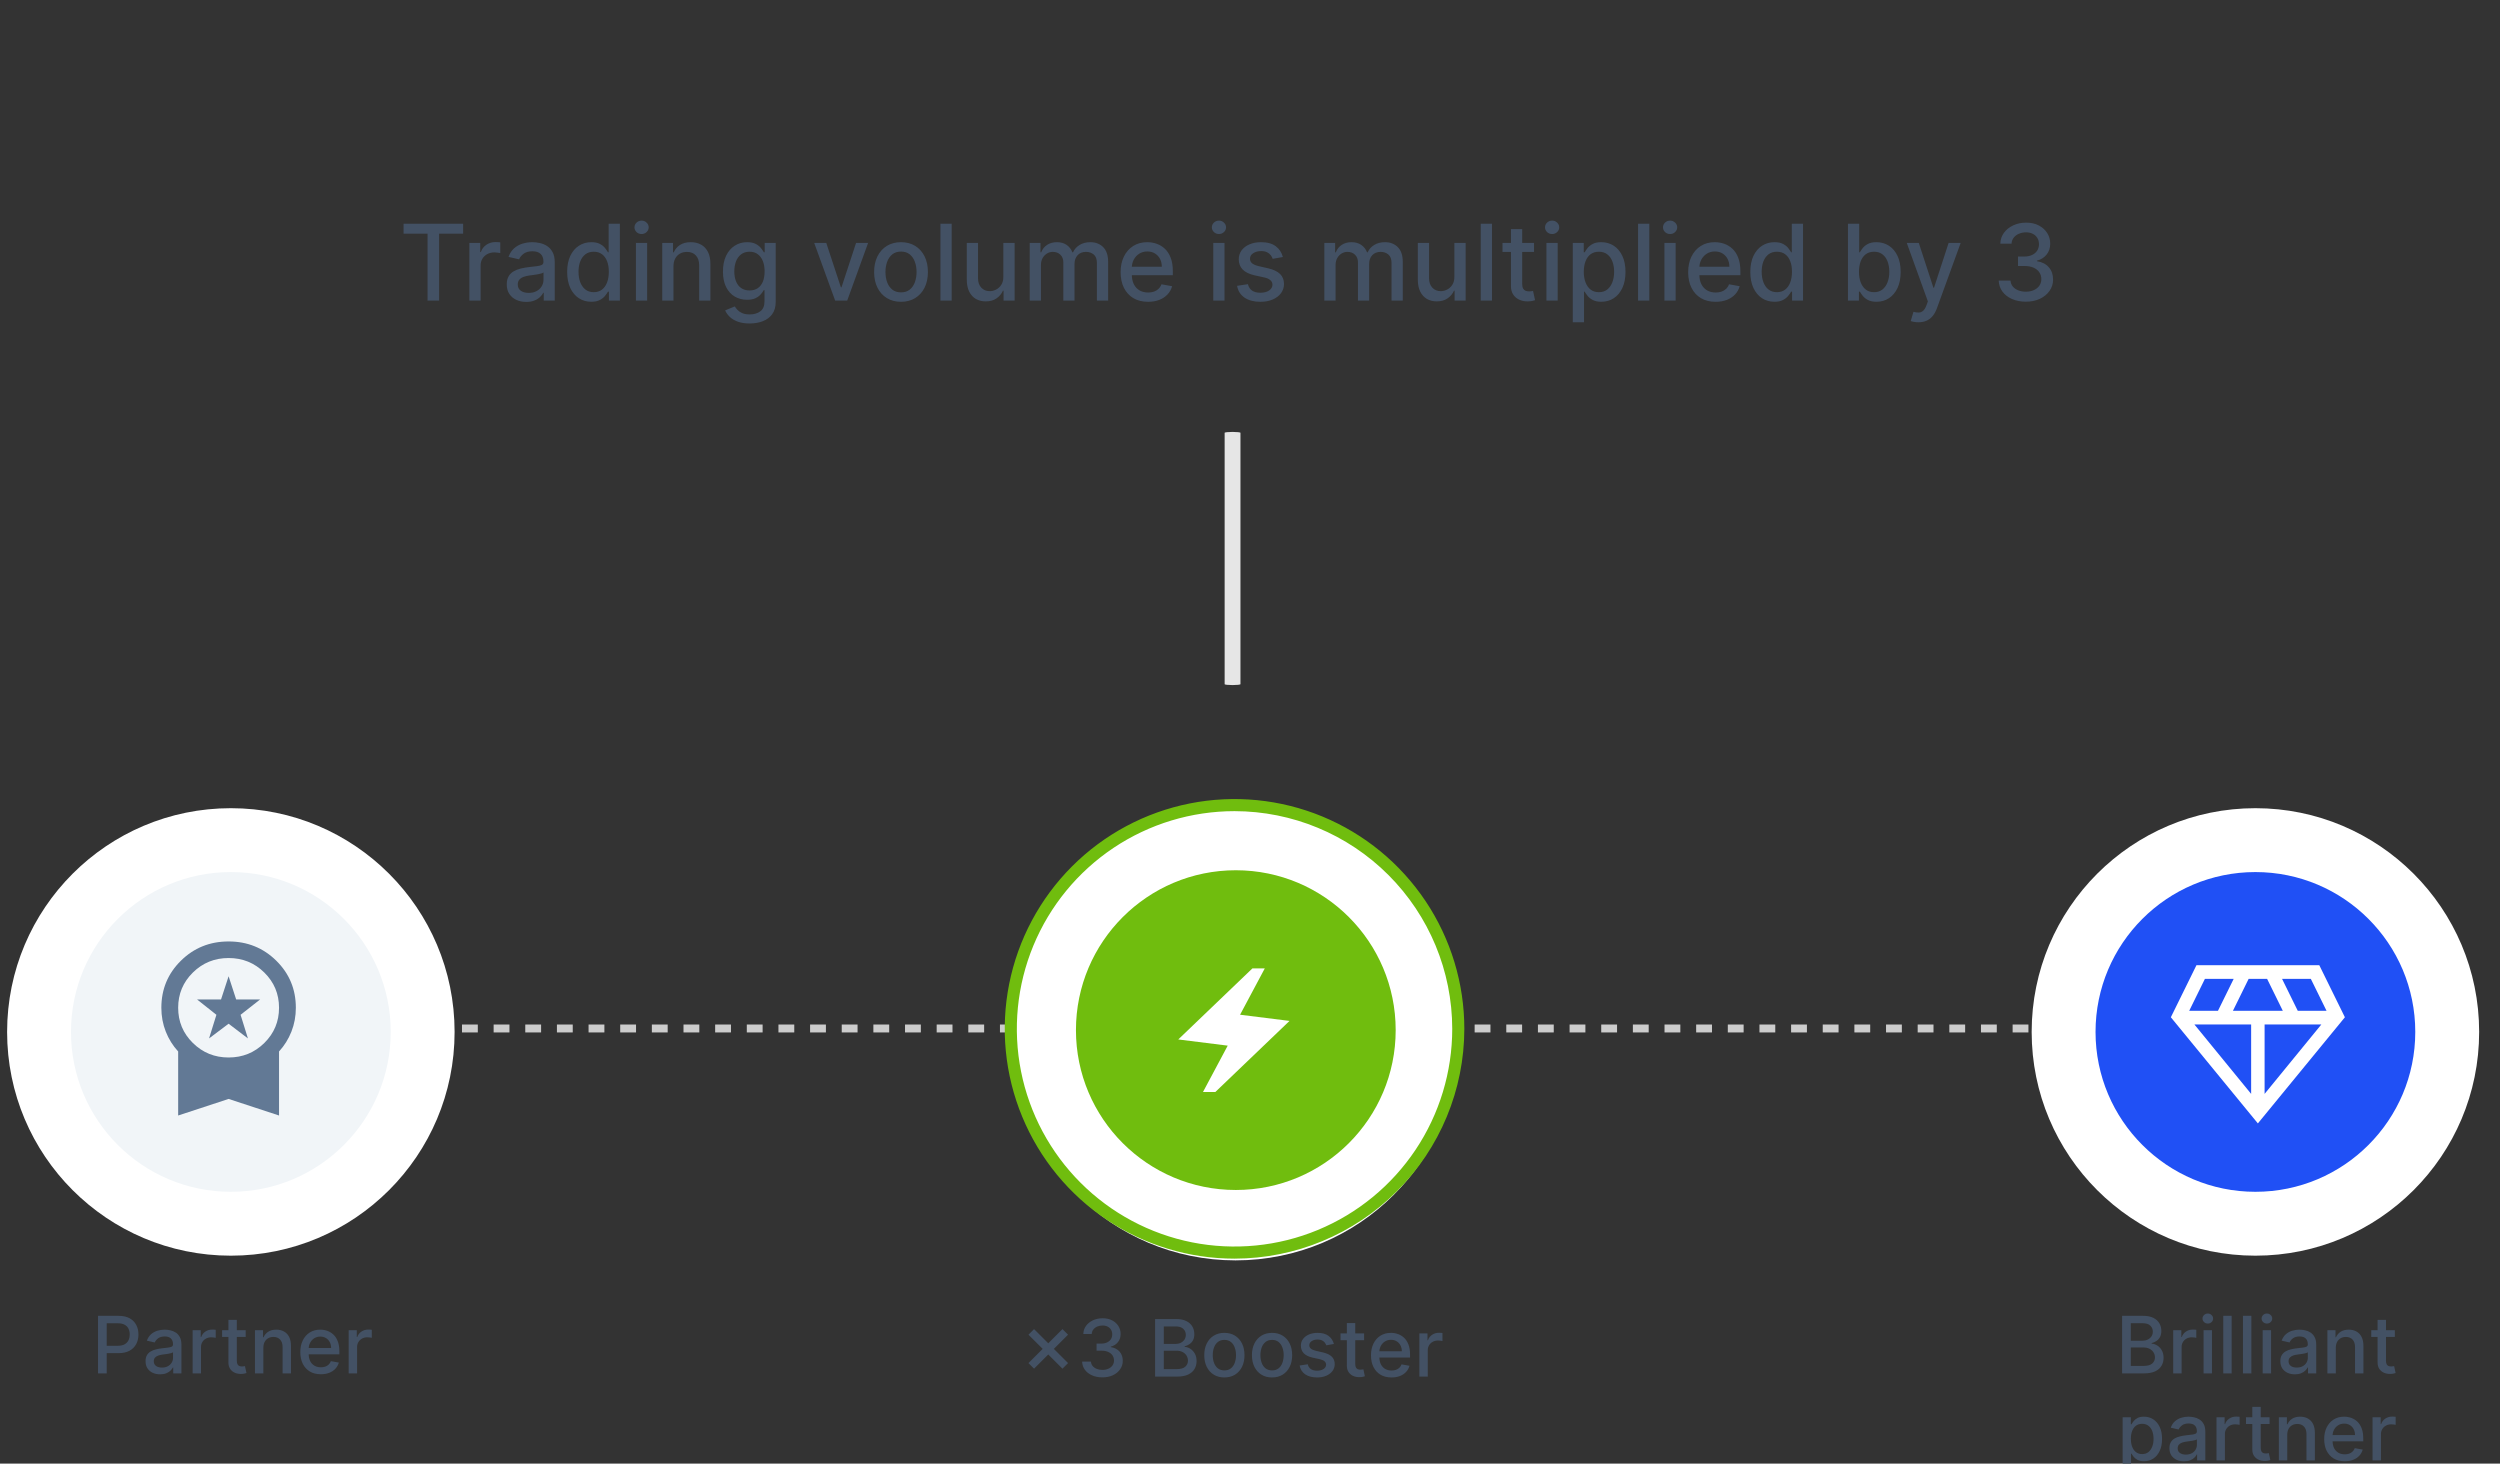<svg width="316" height="185" viewBox="0 0 316 185" fill="none" xmlns="http://www.w3.org/2000/svg">
<rect x="0" y="0" width="316" height="185" fill="#333333" stroke="none"/>
<g clip-path="url(#clip0_7785_1376)">
<path d="M51.012 29.538V28.276H58.538V29.538H55.504V38H54.041V29.538H51.012ZM59.33 38V30.707H60.702V31.865H60.778C60.911 31.473 61.145 31.164 61.48 30.939C61.819 30.711 62.202 30.597 62.63 30.597C62.718 30.597 62.823 30.601 62.943 30.607C63.066 30.613 63.163 30.621 63.233 30.631V31.989C63.176 31.973 63.074 31.955 62.929 31.936C62.783 31.914 62.637 31.903 62.492 31.903C62.156 31.903 61.857 31.974 61.594 32.117C61.335 32.256 61.129 32.451 60.977 32.701C60.825 32.948 60.749 33.23 60.749 33.546V38H59.33ZM66.518 38.161C66.056 38.161 65.638 38.076 65.265 37.905C64.891 37.731 64.595 37.479 64.377 37.15C64.162 36.821 64.054 36.417 64.054 35.939C64.054 35.528 64.133 35.189 64.291 34.923C64.45 34.657 64.663 34.447 64.932 34.292C65.201 34.136 65.502 34.019 65.835 33.94C66.167 33.861 66.506 33.801 66.851 33.76C67.288 33.709 67.642 33.668 67.914 33.636C68.187 33.602 68.384 33.546 68.508 33.47C68.631 33.394 68.693 33.271 68.693 33.1V33.066C68.693 32.652 68.576 32.331 68.342 32.103C68.111 31.875 67.766 31.761 67.307 31.761C66.829 31.761 66.452 31.867 66.177 32.079C65.904 32.288 65.716 32.52 65.611 32.777L64.277 32.473C64.436 32.03 64.666 31.672 64.97 31.4C65.278 31.125 65.63 30.925 66.029 30.802C66.428 30.675 66.848 30.612 67.288 30.612C67.579 30.612 67.888 30.646 68.213 30.716C68.543 30.783 68.85 30.906 69.135 31.087C69.423 31.267 69.659 31.525 69.842 31.86C70.026 32.193 70.118 32.625 70.118 33.157V38H68.731V37.003H68.674C68.582 37.187 68.445 37.367 68.261 37.544C68.077 37.721 67.842 37.869 67.553 37.986C67.265 38.103 66.92 38.161 66.518 38.161ZM66.827 37.022C67.219 37.022 67.555 36.944 67.834 36.789C68.115 36.634 68.329 36.431 68.475 36.181C68.623 35.928 68.698 35.657 68.698 35.369V34.429C68.647 34.48 68.549 34.527 68.403 34.572C68.261 34.613 68.098 34.649 67.914 34.681C67.731 34.709 67.552 34.736 67.378 34.762C67.204 34.784 67.058 34.803 66.941 34.819C66.666 34.853 66.414 34.912 66.186 34.994C65.961 35.077 65.781 35.195 65.645 35.35C65.512 35.502 65.445 35.705 65.445 35.958C65.445 36.31 65.575 36.575 65.835 36.756C66.094 36.933 66.425 37.022 66.827 37.022ZM74.739 38.142C74.15 38.142 73.625 37.992 73.162 37.691C72.703 37.388 72.343 36.955 72.08 36.395C71.82 35.832 71.69 35.156 71.69 34.368C71.69 33.579 71.822 32.905 72.085 32.345C72.35 31.785 72.715 31.356 73.177 31.058C73.639 30.76 74.163 30.612 74.748 30.612C75.201 30.612 75.565 30.688 75.841 30.84C76.119 30.988 76.334 31.163 76.486 31.362C76.641 31.561 76.762 31.737 76.847 31.889H76.933V28.276H78.352V38H76.966V36.865H76.847C76.762 37.02 76.638 37.197 76.477 37.397C76.318 37.596 76.1 37.77 75.822 37.919C75.543 38.068 75.182 38.142 74.739 38.142ZM75.052 36.932C75.461 36.932 75.806 36.824 76.087 36.609C76.372 36.39 76.588 36.088 76.733 35.702C76.882 35.316 76.956 34.866 76.956 34.353C76.956 33.847 76.883 33.404 76.738 33.024C76.592 32.644 76.379 32.348 76.097 32.136C75.815 31.924 75.467 31.818 75.052 31.818C74.625 31.818 74.269 31.928 73.984 32.15C73.699 32.372 73.484 32.674 73.338 33.057C73.196 33.44 73.124 33.872 73.124 34.353C73.124 34.841 73.197 35.279 73.343 35.669C73.489 36.058 73.704 36.367 73.989 36.594C74.277 36.819 74.631 36.932 75.052 36.932ZM80.379 38V30.707H81.798V38H80.379ZM81.096 29.581C80.849 29.581 80.637 29.499 80.459 29.334C80.285 29.167 80.198 28.967 80.198 28.736C80.198 28.502 80.285 28.302 80.459 28.138C80.637 27.97 80.849 27.886 81.096 27.886C81.343 27.886 81.553 27.97 81.727 28.138C81.904 28.302 81.993 28.502 81.993 28.736C81.993 28.967 81.904 29.167 81.727 29.334C81.553 29.499 81.343 29.581 81.096 29.581ZM85.128 33.67V38H83.708V30.707H85.071V31.894H85.161C85.329 31.508 85.592 31.197 85.95 30.963C86.31 30.729 86.765 30.612 87.312 30.612C87.809 30.612 88.245 30.716 88.618 30.925C88.992 31.131 89.281 31.438 89.487 31.846C89.693 32.255 89.796 32.76 89.796 33.361V38H88.376V33.532C88.376 33.003 88.238 32.59 87.963 32.293C87.687 31.992 87.309 31.841 86.828 31.841C86.499 31.841 86.206 31.913 85.95 32.055C85.696 32.198 85.495 32.407 85.347 32.682C85.201 32.954 85.128 33.283 85.128 33.67ZM94.758 40.887C94.178 40.887 93.68 40.811 93.262 40.659C92.847 40.507 92.508 40.306 92.246 40.056C91.983 39.806 91.787 39.532 91.657 39.235L92.877 38.731C92.963 38.87 93.077 39.018 93.219 39.173C93.365 39.331 93.561 39.466 93.808 39.576C94.058 39.687 94.379 39.743 94.772 39.743C95.31 39.743 95.755 39.611 96.106 39.349C96.457 39.089 96.633 38.674 96.633 38.105V36.67H96.543C96.457 36.826 96.334 36.998 96.173 37.188C96.014 37.378 95.796 37.543 95.517 37.682C95.239 37.821 94.876 37.891 94.43 37.891C93.854 37.891 93.335 37.756 92.873 37.487C92.414 37.215 92.049 36.815 91.781 36.286C91.515 35.754 91.382 35.1 91.382 34.325C91.382 33.549 91.513 32.885 91.776 32.331C92.042 31.777 92.406 31.352 92.868 31.058C93.33 30.76 93.854 30.612 94.439 30.612C94.892 30.612 95.258 30.688 95.536 30.84C95.815 30.988 96.032 31.163 96.187 31.362C96.345 31.561 96.467 31.737 96.552 31.889H96.657V30.707H98.048V38.161C98.048 38.788 97.903 39.303 97.611 39.705C97.32 40.107 96.926 40.404 96.429 40.597C95.935 40.79 95.378 40.887 94.758 40.887ZM94.743 36.713C95.152 36.713 95.497 36.618 95.778 36.428C96.063 36.235 96.279 35.96 96.424 35.602C96.573 35.241 96.647 34.809 96.647 34.306C96.647 33.815 96.575 33.383 96.429 33.01C96.283 32.636 96.07 32.345 95.788 32.136C95.506 31.924 95.158 31.818 94.743 31.818C94.316 31.818 93.96 31.928 93.675 32.15C93.39 32.368 93.175 32.666 93.029 33.043C92.887 33.419 92.816 33.84 92.816 34.306C92.816 34.784 92.888 35.203 93.034 35.564C93.18 35.925 93.395 36.207 93.68 36.409C93.968 36.612 94.322 36.713 94.743 36.713ZM109.73 30.707L107.085 38H105.566L102.916 30.707H104.441L106.288 36.319H106.364L108.206 30.707H109.73ZM113.889 38.147C113.205 38.147 112.608 37.99 112.098 37.677C111.589 37.364 111.193 36.925 110.911 36.362C110.63 35.798 110.489 35.14 110.489 34.386C110.489 33.63 110.63 32.968 110.911 32.402C111.193 31.835 111.589 31.395 112.098 31.082C112.608 30.768 113.205 30.612 113.889 30.612C114.572 30.612 115.169 30.768 115.679 31.082C116.188 31.395 116.584 31.835 116.866 32.402C117.147 32.968 117.288 33.63 117.288 34.386C117.288 35.14 117.147 35.798 116.866 36.362C116.584 36.925 116.188 37.364 115.679 37.677C115.169 37.99 114.572 38.147 113.889 38.147ZM113.893 36.955C114.336 36.955 114.704 36.838 114.995 36.604C115.286 36.37 115.501 36.058 115.641 35.669C115.783 35.279 115.854 34.85 115.854 34.382C115.854 33.916 115.783 33.489 115.641 33.1C115.501 32.707 115.286 32.392 114.995 32.155C114.704 31.917 114.336 31.799 113.893 31.799C113.447 31.799 113.077 31.917 112.782 32.155C112.491 32.392 112.274 32.707 112.132 33.1C111.992 33.489 111.923 33.916 111.923 34.382C111.923 34.85 111.992 35.279 112.132 35.669C112.274 36.058 112.491 36.37 112.782 36.604C113.077 36.838 113.447 36.955 113.893 36.955ZM120.293 28.276V38H118.873V28.276H120.293ZM126.823 34.975V30.707H128.247V38H126.851V36.737H126.775C126.608 37.126 126.339 37.451 125.968 37.71C125.601 37.967 125.144 38.095 124.596 38.095C124.127 38.095 123.713 37.992 123.352 37.786C122.994 37.577 122.712 37.269 122.507 36.86C122.304 36.452 122.203 35.947 122.203 35.346V30.707H123.623V35.175C123.623 35.672 123.76 36.067 124.036 36.362C124.311 36.656 124.669 36.803 125.109 36.803C125.375 36.803 125.639 36.737 125.902 36.604C126.168 36.471 126.388 36.27 126.562 36.001C126.739 35.732 126.826 35.39 126.823 34.975ZM130.155 38V30.707H131.518V31.894H131.608C131.76 31.492 132.008 31.178 132.353 30.953C132.698 30.726 133.112 30.612 133.593 30.612C134.08 30.612 134.489 30.726 134.818 30.953C135.15 31.181 135.396 31.495 135.554 31.894H135.63C135.804 31.504 136.081 31.194 136.461 30.963C136.841 30.729 137.293 30.612 137.819 30.612C138.48 30.612 139.02 30.819 139.438 31.234C139.859 31.648 140.069 32.274 140.069 33.109V38H138.65V33.242C138.65 32.748 138.515 32.391 138.246 32.169C137.977 31.948 137.656 31.837 137.282 31.837C136.82 31.837 136.461 31.979 136.204 32.264C135.948 32.546 135.82 32.908 135.82 33.351V38H134.405V33.152C134.405 32.756 134.281 32.438 134.034 32.198C133.787 31.957 133.466 31.837 133.07 31.837C132.801 31.837 132.553 31.908 132.325 32.05C132.1 32.19 131.918 32.384 131.779 32.634C131.643 32.885 131.575 33.174 131.575 33.503V38H130.155ZM145.116 38.147C144.397 38.147 143.778 37.994 143.259 37.687C142.743 37.376 142.344 36.941 142.063 36.381C141.784 35.817 141.645 35.157 141.645 34.401C141.645 33.654 141.784 32.995 142.063 32.425C142.344 31.856 142.737 31.411 143.24 31.091C143.747 30.771 144.339 30.612 145.016 30.612C145.427 30.612 145.826 30.68 146.213 30.816C146.599 30.952 146.945 31.166 147.252 31.457C147.559 31.748 147.802 32.126 147.979 32.592C148.156 33.054 148.245 33.616 148.245 34.277V34.781H142.447V33.717H146.854C146.854 33.343 146.778 33.013 146.626 32.725C146.474 32.433 146.26 32.204 145.985 32.036C145.712 31.868 145.393 31.785 145.025 31.785C144.627 31.785 144.278 31.883 143.981 32.079C143.686 32.272 143.459 32.525 143.297 32.839C143.139 33.149 143.06 33.486 143.06 33.85V34.681C143.06 35.168 143.145 35.583 143.316 35.925C143.49 36.267 143.732 36.528 144.043 36.709C144.353 36.886 144.715 36.974 145.13 36.974C145.399 36.974 145.644 36.936 145.866 36.86C146.087 36.781 146.279 36.664 146.44 36.509C146.602 36.354 146.725 36.162 146.811 35.934L148.155 36.177C148.047 36.572 147.854 36.919 147.575 37.217C147.3 37.511 146.953 37.74 146.535 37.905C146.121 38.066 145.647 38.147 145.116 38.147ZM153.359 38V30.707H154.778V38H153.359ZM154.076 29.581C153.829 29.581 153.617 29.499 153.439 29.334C153.265 29.167 153.178 28.967 153.178 28.736C153.178 28.502 153.265 28.302 153.439 28.138C153.617 27.97 153.829 27.886 154.076 27.886C154.323 27.886 154.533 27.97 154.707 28.138C154.884 28.302 154.973 28.502 154.973 28.736C154.973 28.967 154.884 29.167 154.707 29.334C154.533 29.499 154.323 29.581 154.076 29.581ZM162.154 32.487L160.867 32.715C160.813 32.55 160.728 32.394 160.611 32.245C160.497 32.096 160.341 31.974 160.145 31.88C159.949 31.785 159.704 31.737 159.409 31.737C159.007 31.737 158.672 31.827 158.403 32.008C158.134 32.185 157.999 32.414 157.999 32.696C157.999 32.94 158.089 33.136 158.27 33.285C158.45 33.434 158.741 33.556 159.143 33.651L160.302 33.916C160.973 34.072 161.473 34.311 161.802 34.633C162.132 34.956 162.296 35.376 162.296 35.892C162.296 36.329 162.17 36.718 161.916 37.06C161.666 37.398 161.316 37.664 160.867 37.858C160.421 38.051 159.903 38.147 159.314 38.147C158.498 38.147 157.831 37.973 157.315 37.625C156.799 37.273 156.483 36.775 156.366 36.129L157.738 35.92C157.823 36.278 157.999 36.549 158.265 36.732C158.531 36.913 158.877 37.003 159.305 37.003C159.77 37.003 160.142 36.906 160.421 36.713C160.699 36.517 160.838 36.278 160.838 35.996C160.838 35.768 160.753 35.577 160.582 35.422C160.414 35.267 160.156 35.149 159.808 35.07L158.574 34.8C157.893 34.645 157.39 34.398 157.064 34.059C156.741 33.72 156.579 33.291 156.579 32.772C156.579 32.342 156.7 31.965 156.94 31.642C157.181 31.319 157.513 31.067 157.937 30.887C158.361 30.703 158.847 30.612 159.395 30.612C160.183 30.612 160.804 30.783 161.256 31.125C161.709 31.463 162.008 31.917 162.154 32.487ZM167.396 38V30.707H168.759V31.894H168.849C169.001 31.492 169.249 31.178 169.594 30.953C169.939 30.726 170.352 30.612 170.834 30.612C171.321 30.612 171.729 30.726 172.059 30.953C172.391 31.181 172.636 31.495 172.795 31.894H172.871C173.045 31.504 173.322 31.194 173.702 30.963C174.081 30.729 174.534 30.612 175.06 30.612C175.721 30.612 176.261 30.819 176.679 31.234C177.1 31.648 177.31 32.274 177.31 33.109V38H175.891V33.242C175.891 32.748 175.756 32.391 175.487 32.169C175.218 31.948 174.897 31.837 174.523 31.837C174.061 31.837 173.702 31.979 173.445 32.264C173.189 32.546 173.061 32.908 173.061 33.351V38H171.646V33.152C171.646 32.756 171.522 32.438 171.275 32.198C171.028 31.957 170.707 31.837 170.311 31.837C170.042 31.837 169.794 31.908 169.566 32.05C169.341 32.19 169.159 32.384 169.02 32.634C168.884 32.885 168.816 33.174 168.816 33.503V38H167.396ZM183.833 34.975V30.707H185.258V38H183.862V36.737H183.786C183.618 37.126 183.349 37.451 182.979 37.71C182.611 37.967 182.154 38.095 181.606 38.095C181.138 38.095 180.723 37.992 180.362 37.786C180.005 37.577 179.723 37.269 179.517 36.86C179.314 36.452 179.213 35.947 179.213 35.346V30.707H180.633V35.175C180.633 35.672 180.771 36.067 181.046 36.362C181.321 36.656 181.679 36.803 182.119 36.803C182.385 36.803 182.649 36.737 182.912 36.604C183.178 36.471 183.398 36.27 183.572 36.001C183.749 35.732 183.836 35.39 183.833 34.975ZM188.585 28.276V38H187.165V28.276H188.585ZM193.9 30.707V31.846H189.916V30.707H193.9ZM190.984 28.959H192.404V35.858C192.404 36.134 192.445 36.341 192.527 36.48C192.61 36.617 192.716 36.71 192.845 36.761C192.978 36.808 193.122 36.832 193.278 36.832C193.392 36.832 193.491 36.824 193.577 36.808C193.662 36.792 193.729 36.78 193.776 36.77L194.033 37.943C193.95 37.975 193.833 38.006 193.681 38.038C193.529 38.073 193.339 38.092 193.111 38.095C192.738 38.101 192.39 38.035 192.067 37.895C191.744 37.756 191.483 37.541 191.283 37.25C191.084 36.959 190.984 36.593 190.984 36.153V28.959ZM195.47 38V30.707H196.89V38H195.47ZM196.187 29.581C195.94 29.581 195.728 29.499 195.551 29.334C195.377 29.167 195.29 28.967 195.29 28.736C195.29 28.502 195.377 28.302 195.551 28.138C195.728 27.97 195.94 27.886 196.187 27.886C196.434 27.886 196.645 27.97 196.819 28.138C196.996 28.302 197.085 28.502 197.085 28.736C197.085 28.967 196.996 29.167 196.819 29.334C196.645 29.499 196.434 29.581 196.187 29.581ZM198.8 40.735V30.707H200.186V31.889H200.305C200.387 31.737 200.506 31.561 200.661 31.362C200.816 31.163 201.032 30.988 201.307 30.84C201.582 30.688 201.946 30.612 202.399 30.612C202.988 30.612 203.513 30.76 203.976 31.058C204.438 31.356 204.8 31.785 205.063 32.345C205.329 32.905 205.462 33.579 205.462 34.368C205.462 35.156 205.33 35.832 205.068 36.395C204.805 36.955 204.444 37.388 203.985 37.691C203.526 37.992 203.002 38.142 202.413 38.142C201.97 38.142 201.608 38.068 201.326 37.919C201.047 37.77 200.829 37.596 200.671 37.397C200.512 37.197 200.391 37.02 200.305 36.865H200.22V40.735H198.8ZM200.191 34.353C200.191 34.866 200.266 35.316 200.414 35.702C200.563 36.088 200.778 36.39 201.06 36.609C201.342 36.824 201.687 36.932 202.095 36.932C202.519 36.932 202.874 36.819 203.159 36.594C203.444 36.367 203.659 36.058 203.805 35.669C203.953 35.279 204.028 34.841 204.028 34.353C204.028 33.872 203.955 33.44 203.809 33.057C203.667 32.674 203.452 32.372 203.164 32.15C202.879 31.928 202.523 31.818 202.095 31.818C201.684 31.818 201.335 31.924 201.051 32.136C200.769 32.348 200.555 32.644 200.41 33.024C200.264 33.404 200.191 33.847 200.191 34.353ZM208.472 28.276V38H207.052V28.276H208.472ZM210.382 38V30.707H211.802V38H210.382ZM211.099 29.581C210.852 29.581 210.64 29.499 210.463 29.334C210.289 29.167 210.202 28.967 210.202 28.736C210.202 28.502 210.289 28.302 210.463 28.138C210.64 27.97 210.852 27.886 211.099 27.886C211.346 27.886 211.557 27.97 211.731 28.138C211.908 28.302 211.997 28.502 211.997 28.736C211.997 28.967 211.908 29.167 211.731 29.334C211.557 29.499 211.346 29.581 211.099 29.581ZM216.855 38.147C216.137 38.147 215.518 37.994 214.999 37.687C214.483 37.376 214.084 36.941 213.802 36.381C213.524 35.817 213.384 35.157 213.384 34.401C213.384 33.654 213.524 32.995 213.802 32.425C214.084 31.856 214.476 31.411 214.98 31.091C215.486 30.771 216.078 30.612 216.756 30.612C217.167 30.612 217.566 30.68 217.952 30.816C218.338 30.952 218.685 31.166 218.992 31.457C219.299 31.748 219.541 32.126 219.718 32.592C219.896 33.054 219.984 33.616 219.984 34.277V34.781H214.187V33.717H218.593C218.593 33.343 218.517 33.013 218.365 32.725C218.213 32.433 218 32.204 217.724 32.036C217.452 31.868 217.132 31.785 216.765 31.785C216.366 31.785 216.018 31.883 215.72 32.079C215.426 32.272 215.198 32.525 215.037 32.839C214.878 33.149 214.799 33.486 214.799 33.85V34.681C214.799 35.168 214.885 35.583 215.056 35.925C215.23 36.267 215.472 36.528 215.782 36.709C216.092 36.886 216.455 36.974 216.869 36.974C217.139 36.974 217.384 36.936 217.605 36.86C217.827 36.781 218.019 36.664 218.18 36.509C218.341 36.354 218.465 36.162 218.55 35.934L219.894 36.177C219.787 36.572 219.593 36.919 219.315 37.217C219.039 37.511 218.693 37.74 218.275 37.905C217.86 38.066 217.387 38.147 216.855 38.147ZM224.29 38.142C223.701 38.142 223.176 37.992 222.713 37.691C222.254 37.388 221.894 36.955 221.631 36.395C221.371 35.832 221.241 35.156 221.241 34.368C221.241 33.579 221.373 32.905 221.636 32.345C221.901 31.785 222.266 31.356 222.728 31.058C223.19 30.76 223.714 30.612 224.299 30.612C224.752 30.612 225.116 30.688 225.391 30.84C225.67 30.988 225.885 31.163 226.037 31.362C226.192 31.561 226.313 31.737 226.398 31.889H226.484V28.276H227.903V38H226.517V36.865H226.398C226.313 37.02 226.189 37.197 226.028 37.397C225.869 37.596 225.651 37.77 225.372 37.919C225.094 38.068 224.733 38.142 224.29 38.142ZM224.603 36.932C225.012 36.932 225.357 36.824 225.638 36.609C225.923 36.39 226.139 36.088 226.284 35.702C226.433 35.316 226.507 34.866 226.507 34.353C226.507 33.847 226.435 33.404 226.289 33.024C226.143 32.644 225.93 32.348 225.648 32.136C225.366 31.924 225.018 31.818 224.603 31.818C224.176 31.818 223.82 31.928 223.535 32.15C223.25 32.372 223.035 32.674 222.889 33.057C222.747 33.44 222.675 33.872 222.675 34.353C222.675 34.841 222.748 35.279 222.894 35.669C223.039 36.058 223.255 36.367 223.54 36.594C223.828 36.819 224.182 36.932 224.603 36.932ZM233.582 38V28.276H235.002V31.889H235.087C235.17 31.737 235.289 31.561 235.444 31.362C235.599 31.163 235.814 30.988 236.089 30.84C236.365 30.688 236.729 30.612 237.181 30.612C237.77 30.612 238.296 30.76 238.758 31.058C239.22 31.356 239.583 31.785 239.845 32.345C240.111 32.905 240.244 33.579 240.244 34.368C240.244 35.156 240.113 35.832 239.85 36.395C239.587 36.955 239.226 37.388 238.767 37.691C238.308 37.992 237.785 38.142 237.196 38.142C236.753 38.142 236.39 38.068 236.108 37.919C235.83 37.77 235.611 37.596 235.453 37.397C235.295 37.197 235.173 37.02 235.087 36.865H234.969V38H233.582ZM234.974 34.353C234.974 34.866 235.048 35.316 235.197 35.702C235.345 36.088 235.561 36.39 235.842 36.609C236.124 36.824 236.469 36.932 236.878 36.932C237.302 36.932 237.656 36.819 237.941 36.594C238.226 36.367 238.441 36.058 238.587 35.669C238.736 35.279 238.81 34.841 238.81 34.353C238.81 33.872 238.737 33.44 238.592 33.057C238.449 32.674 238.234 32.372 237.946 32.15C237.661 31.928 237.305 31.818 236.878 31.818C236.466 31.818 236.118 31.924 235.833 32.136C235.551 32.348 235.338 32.644 235.192 33.024C235.046 33.404 234.974 33.847 234.974 34.353ZM242.488 40.735C242.276 40.735 242.083 40.718 241.908 40.683C241.734 40.651 241.605 40.616 241.519 40.578L241.861 39.415C242.12 39.485 242.352 39.515 242.554 39.505C242.757 39.496 242.936 39.42 243.091 39.277C243.249 39.135 243.388 38.902 243.509 38.579L243.684 38.095L241.016 30.707H242.535L244.382 36.367H244.458L246.305 30.707H247.83L244.824 38.973C244.685 39.353 244.507 39.675 244.292 39.937C244.077 40.203 243.82 40.403 243.523 40.536C243.225 40.669 242.88 40.735 242.488 40.735ZM256.069 38.133C255.417 38.133 254.834 38.021 254.322 37.796C253.812 37.571 253.408 37.259 253.111 36.86C252.816 36.458 252.658 35.993 252.636 35.464H254.127C254.146 35.752 254.243 36.003 254.417 36.215C254.594 36.424 254.825 36.585 255.11 36.699C255.395 36.813 255.711 36.87 256.06 36.87C256.443 36.87 256.781 36.803 257.076 36.67C257.373 36.538 257.606 36.352 257.774 36.115C257.941 35.874 258.025 35.597 258.025 35.284C258.025 34.958 257.941 34.671 257.774 34.425C257.609 34.175 257.367 33.978 257.047 33.836C256.731 33.693 256.348 33.622 255.898 33.622H255.077V32.425H255.898C256.259 32.425 256.576 32.361 256.848 32.231C257.123 32.101 257.338 31.921 257.494 31.689C257.649 31.455 257.726 31.181 257.726 30.868C257.726 30.567 257.658 30.306 257.522 30.085C257.389 29.86 257.199 29.684 256.952 29.558C256.708 29.431 256.42 29.368 256.088 29.368C255.771 29.368 255.475 29.426 255.2 29.543C254.928 29.657 254.706 29.822 254.535 30.037C254.364 30.249 254.273 30.504 254.26 30.802H252.84C252.856 30.276 253.011 29.814 253.306 29.415C253.603 29.016 253.996 28.704 254.483 28.48C254.971 28.255 255.512 28.142 256.107 28.142C256.731 28.142 257.269 28.264 257.721 28.508C258.177 28.749 258.529 29.07 258.776 29.472C259.026 29.874 259.149 30.314 259.146 30.792C259.149 31.337 258.997 31.799 258.69 32.179C258.386 32.559 257.981 32.813 257.475 32.943V33.019C258.12 33.117 258.62 33.374 258.975 33.788C259.333 34.203 259.51 34.717 259.507 35.331C259.51 35.866 259.361 36.346 259.06 36.77C258.763 37.194 258.356 37.528 257.84 37.772C257.324 38.013 256.734 38.133 256.069 38.133Z" fill="#435164"/>
<path d="M154.794 86.481L154.794 54.706C154.794 54.676 154.899 54.648 155.087 54.627C155.274 54.606 155.529 54.594 155.794 54.594C156.059 54.594 156.314 54.606 156.501 54.627C156.689 54.648 156.794 54.676 156.794 54.706L156.794 86.481C156.794 86.511 156.689 86.54 156.501 86.561C156.314 86.582 156.059 86.594 155.794 86.594C155.529 86.594 155.274 86.582 155.087 86.561C154.899 86.54 154.794 86.511 154.794 86.481Z" fill="#E6E6E6"/>
<path d="M12.391 173.594V166.321H14.983C15.549 166.321 16.018 166.424 16.389 166.63C16.761 166.836 17.039 167.118 17.224 167.475C17.409 167.83 17.501 168.23 17.501 168.675C17.501 169.123 17.407 169.525 17.22 169.883C17.036 170.238 16.756 170.52 16.382 170.728C16.011 170.934 15.543 171.037 14.98 171.037H13.197V170.107H14.88C15.238 170.107 15.528 170.045 15.75 169.922C15.973 169.796 16.136 169.626 16.24 169.411C16.344 169.195 16.396 168.95 16.396 168.675C16.396 168.401 16.344 168.157 16.24 167.944C16.136 167.731 15.972 167.564 15.747 167.443C15.524 167.322 15.23 167.262 14.866 167.262H13.488V173.594H12.391ZM20.241 173.714C19.895 173.714 19.582 173.651 19.303 173.523C19.024 173.393 18.802 173.204 18.639 172.958C18.478 172.712 18.398 172.41 18.398 172.053C18.398 171.745 18.457 171.491 18.575 171.293C18.694 171.094 18.853 170.936 19.055 170.82C19.256 170.704 19.481 170.617 19.729 170.558C19.978 170.498 20.231 170.453 20.489 170.423C20.816 170.385 21.081 170.354 21.285 170.33C21.488 170.304 21.636 170.263 21.729 170.206C21.821 170.149 21.867 170.057 21.867 169.929V169.904C21.867 169.594 21.779 169.354 21.604 169.183C21.431 169.013 21.173 168.928 20.83 168.928C20.473 168.928 20.191 169.007 19.985 169.165C19.781 169.322 19.64 169.496 19.562 169.688L18.564 169.46C18.683 169.129 18.856 168.861 19.083 168.658C19.313 168.452 19.576 168.303 19.875 168.21C20.173 168.116 20.487 168.068 20.816 168.068C21.034 168.068 21.265 168.094 21.508 168.146C21.755 168.196 21.984 168.288 22.197 168.423C22.413 168.558 22.589 168.751 22.726 169.002C22.864 169.251 22.932 169.574 22.932 169.972V173.594H21.895V172.848H21.853C21.784 172.985 21.681 173.12 21.544 173.253C21.407 173.385 21.23 173.496 21.015 173.583C20.799 173.671 20.541 173.714 20.241 173.714ZM20.471 172.862C20.765 172.862 21.016 172.804 21.224 172.688C21.435 172.572 21.595 172.421 21.704 172.234C21.815 172.044 21.871 171.842 21.871 171.626V170.923C21.833 170.961 21.759 170.997 21.65 171.03C21.544 171.061 21.422 171.088 21.285 171.112C21.147 171.133 21.014 171.153 20.883 171.172C20.753 171.188 20.644 171.203 20.557 171.214C20.351 171.241 20.163 171.284 19.992 171.346C19.824 171.407 19.689 171.496 19.587 171.612C19.488 171.726 19.438 171.877 19.438 172.067C19.438 172.33 19.535 172.528 19.729 172.663C19.923 172.796 20.171 172.862 20.471 172.862ZM24.347 173.594V168.139H25.373V169.006H25.43C25.529 168.712 25.704 168.481 25.955 168.313C26.209 168.143 26.495 168.058 26.815 168.058C26.881 168.058 26.959 168.06 27.049 168.065C27.141 168.069 27.213 168.075 27.266 168.082V169.098C27.223 169.086 27.147 169.073 27.038 169.059C26.93 169.042 26.82 169.034 26.712 169.034C26.461 169.034 26.237 169.087 26.041 169.194C25.846 169.298 25.692 169.444 25.579 169.631C25.465 169.815 25.408 170.026 25.408 170.263V173.594H24.347ZM31.053 168.139V168.991H28.073V168.139H31.053ZM28.872 166.832H29.934V171.992C29.934 172.198 29.965 172.353 30.027 172.457C30.088 172.559 30.168 172.629 30.265 172.667C30.364 172.702 30.472 172.72 30.588 172.72C30.673 172.72 30.747 172.714 30.811 172.702C30.875 172.691 30.925 172.681 30.961 172.674L31.152 173.551C31.091 173.575 31.003 173.598 30.89 173.622C30.776 173.648 30.634 173.662 30.463 173.665C30.184 173.67 29.924 173.62 29.682 173.516C29.441 173.411 29.245 173.25 29.096 173.033C28.947 172.815 28.872 172.541 28.872 172.212V166.832ZM33.289 170.355V173.594H32.227V168.139H33.247V169.027H33.314C33.44 168.738 33.636 168.506 33.904 168.331C34.173 168.156 34.513 168.068 34.923 168.068C35.294 168.068 35.62 168.146 35.899 168.303C36.179 168.456 36.395 168.686 36.549 168.991C36.703 169.297 36.78 169.674 36.78 170.124V173.594H35.718V170.252C35.718 169.857 35.615 169.548 35.409 169.325C35.203 169.1 34.92 168.988 34.56 168.988C34.314 168.988 34.095 169.041 33.904 169.148C33.714 169.254 33.564 169.411 33.453 169.616C33.344 169.82 33.289 170.066 33.289 170.355ZM40.555 173.704C40.017 173.704 39.555 173.589 39.166 173.359C38.781 173.127 38.482 172.802 38.272 172.383C38.063 171.961 37.959 171.468 37.959 170.902C37.959 170.343 38.063 169.851 38.272 169.425C38.482 168.999 38.776 168.666 39.152 168.427C39.531 168.188 39.974 168.068 40.48 168.068C40.788 168.068 41.086 168.119 41.375 168.221C41.664 168.323 41.923 168.482 42.153 168.7C42.383 168.918 42.564 169.201 42.696 169.549C42.829 169.895 42.895 170.315 42.895 170.81V171.186H38.559V170.391H41.855C41.855 170.111 41.798 169.864 41.684 169.648C41.571 169.431 41.411 169.259 41.205 169.134C41.001 169.008 40.762 168.945 40.487 168.945C40.189 168.945 39.929 169.019 39.706 169.165C39.486 169.31 39.316 169.499 39.195 169.734C39.076 169.966 39.017 170.218 39.017 170.49V171.112C39.017 171.476 39.081 171.786 39.209 172.042C39.339 172.298 39.52 172.493 39.752 172.628C39.984 172.76 40.255 172.827 40.566 172.827C40.767 172.827 40.95 172.798 41.116 172.741C41.282 172.682 41.425 172.595 41.546 172.479C41.666 172.363 41.759 172.219 41.823 172.049L42.828 172.23C42.747 172.526 42.603 172.785 42.394 173.008C42.188 173.228 41.929 173.4 41.617 173.523C41.306 173.643 40.953 173.704 40.555 173.704ZM44.073 173.594V168.139H45.099V169.006H45.156C45.256 168.712 45.431 168.481 45.682 168.313C45.935 168.143 46.222 168.058 46.541 168.058C46.608 168.058 46.686 168.06 46.776 168.065C46.868 168.069 46.94 168.075 46.992 168.082V169.098C46.95 169.086 46.874 169.073 46.765 169.059C46.656 169.042 46.547 169.034 46.438 169.034C46.187 169.034 45.964 169.087 45.767 169.194C45.573 169.298 45.419 169.444 45.305 169.631C45.192 169.815 45.135 170.026 45.135 170.263V173.594H44.073Z" fill="#435164"/>
<path d="M139.347 174.099C138.859 174.099 138.423 174.015 138.04 173.847C137.659 173.679 137.357 173.446 137.134 173.148C136.914 172.847 136.796 172.499 136.779 172.104H137.894C137.909 172.319 137.981 172.506 138.111 172.665C138.244 172.821 138.416 172.942 138.629 173.027C138.843 173.112 139.079 173.155 139.34 173.155C139.626 173.155 139.879 173.105 140.1 173.006C140.322 172.906 140.496 172.768 140.622 172.59C140.747 172.41 140.81 172.203 140.81 171.969C140.81 171.725 140.747 171.511 140.622 171.326C140.499 171.139 140.317 170.992 140.078 170.886C139.842 170.779 139.555 170.726 139.219 170.726H138.605V169.831H139.219C139.489 169.831 139.726 169.782 139.929 169.685C140.135 169.588 140.296 169.453 140.412 169.281C140.528 169.105 140.586 168.901 140.586 168.666C140.586 168.441 140.535 168.246 140.433 168.08C140.334 167.912 140.192 167.781 140.007 167.686C139.825 167.591 139.61 167.544 139.361 167.544C139.124 167.544 138.903 167.588 138.697 167.675C138.493 167.761 138.328 167.884 138.2 168.045C138.072 168.203 138.003 168.394 137.994 168.616H136.932C136.944 168.223 137.06 167.878 137.28 167.58C137.503 167.281 137.796 167.048 138.161 166.88C138.525 166.712 138.93 166.628 139.375 166.628C139.842 166.628 140.244 166.719 140.583 166.901C140.923 167.081 141.186 167.321 141.371 167.622C141.558 167.923 141.65 168.252 141.648 168.609C141.65 169.017 141.537 169.362 141.307 169.646C141.08 169.93 140.777 170.121 140.398 170.218V170.275C140.881 170.348 141.255 170.54 141.52 170.85C141.788 171.16 141.92 171.545 141.918 172.004C141.92 172.404 141.809 172.763 141.584 173.08C141.361 173.397 141.057 173.647 140.671 173.83C140.285 174.009 139.844 174.099 139.347 174.099ZM146.006 174V166.727H148.669C149.185 166.727 149.613 166.812 149.951 166.983C150.29 167.151 150.543 167.379 150.711 167.668C150.879 167.955 150.963 168.278 150.963 168.638C150.963 168.941 150.908 169.196 150.797 169.405C150.685 169.611 150.536 169.777 150.349 169.902C150.164 170.025 149.961 170.115 149.738 170.172V170.243C149.98 170.255 150.215 170.333 150.445 170.477C150.677 170.619 150.869 170.822 151.02 171.085C151.172 171.347 151.248 171.667 151.248 172.043C151.248 172.415 151.16 172.749 150.985 173.045C150.812 173.338 150.544 173.571 150.182 173.744C149.82 173.915 149.357 174 148.794 174H146.006ZM147.103 173.059H148.687C149.213 173.059 149.589 172.957 149.816 172.754C150.044 172.55 150.157 172.295 150.157 171.99C150.157 171.76 150.099 171.55 149.983 171.358C149.867 171.166 149.702 171.013 149.486 170.9C149.273 170.786 149.02 170.729 148.726 170.729H147.103V173.059ZM147.103 169.874H148.574C148.82 169.874 149.041 169.826 149.238 169.732C149.436 169.637 149.594 169.504 149.71 169.334C149.828 169.161 149.887 168.957 149.887 168.723C149.887 168.422 149.782 168.17 149.571 167.967C149.361 167.763 149.038 167.661 148.602 167.661H147.103V169.874ZM154.761 174.11C154.25 174.11 153.804 173.993 153.423 173.759C153.041 173.524 152.746 173.196 152.535 172.775C152.324 172.353 152.219 171.861 152.219 171.298C152.219 170.732 152.324 170.237 152.535 169.813C152.746 169.389 153.041 169.06 153.423 168.826C153.804 168.592 154.25 168.474 154.761 168.474C155.273 168.474 155.719 168.592 156.1 168.826C156.481 169.06 156.777 169.389 156.988 169.813C157.199 170.237 157.304 170.732 157.304 171.298C157.304 171.861 157.199 172.353 156.988 172.775C156.777 173.196 156.481 173.524 156.1 173.759C155.719 173.993 155.273 174.11 154.761 174.11ZM154.765 173.219C155.096 173.219 155.371 173.131 155.589 172.956C155.807 172.781 155.968 172.548 156.072 172.256C156.178 171.965 156.232 171.644 156.232 171.294C156.232 170.946 156.178 170.626 156.072 170.335C155.968 170.042 155.807 169.806 155.589 169.629C155.371 169.451 155.096 169.362 154.765 169.362C154.431 169.362 154.154 169.451 153.934 169.629C153.716 169.806 153.554 170.042 153.447 170.335C153.343 170.626 153.291 170.946 153.291 171.294C153.291 171.644 153.343 171.965 153.447 172.256C153.554 172.548 153.716 172.781 153.934 172.956C154.154 173.131 154.431 173.219 154.765 173.219ZM160.787 174.11C160.275 174.11 159.829 173.993 159.448 173.759C159.067 173.524 158.771 173.196 158.56 172.775C158.349 172.353 158.244 171.861 158.244 171.298C158.244 170.732 158.349 170.237 158.56 169.813C158.771 169.389 159.067 169.06 159.448 168.826C159.829 168.592 160.275 168.474 160.787 168.474C161.298 168.474 161.744 168.592 162.126 168.826C162.507 169.06 162.803 169.389 163.013 169.813C163.224 170.237 163.329 170.732 163.329 171.298C163.329 171.861 163.224 172.353 163.013 172.775C162.803 173.196 162.507 173.524 162.126 173.759C161.744 173.993 161.298 174.11 160.787 174.11ZM160.79 173.219C161.122 173.219 161.396 173.131 161.614 172.956C161.832 172.781 161.993 172.548 162.097 172.256C162.204 171.965 162.257 171.644 162.257 171.294C162.257 170.946 162.204 170.626 162.097 170.335C161.993 170.042 161.832 169.806 161.614 169.629C161.396 169.451 161.122 169.362 160.79 169.362C160.456 169.362 160.18 169.451 159.959 169.629C159.742 169.806 159.579 170.042 159.473 170.335C159.369 170.626 159.317 170.946 159.317 171.294C159.317 171.644 159.369 171.965 159.473 172.256C159.579 172.548 159.742 172.781 159.959 172.956C160.18 173.131 160.456 173.219 160.79 173.219ZM168.602 169.877L167.64 170.048C167.599 169.924 167.535 169.807 167.448 169.696C167.363 169.585 167.247 169.494 167.1 169.423C166.953 169.352 166.77 169.316 166.549 169.316C166.249 169.316 165.998 169.384 165.797 169.518C165.595 169.651 165.495 169.823 165.495 170.033C165.495 170.216 165.562 170.362 165.697 170.474C165.832 170.585 166.05 170.676 166.35 170.747L167.217 170.946C167.719 171.062 168.093 171.241 168.339 171.482C168.585 171.724 168.708 172.037 168.708 172.423C168.708 172.75 168.614 173.041 168.424 173.297C168.237 173.55 167.976 173.749 167.64 173.893C167.306 174.038 166.919 174.11 166.478 174.11C165.868 174.11 165.369 173.98 164.983 173.719C164.597 173.457 164.361 173.084 164.273 172.601L165.299 172.445C165.363 172.712 165.495 172.915 165.694 173.052C165.892 173.187 166.152 173.254 166.471 173.254C166.819 173.254 167.097 173.182 167.306 173.038C167.514 172.891 167.618 172.712 167.618 172.501C167.618 172.331 167.554 172.188 167.426 172.072C167.301 171.956 167.108 171.868 166.848 171.809L165.924 171.607C165.415 171.491 165.039 171.306 164.795 171.053C164.554 170.799 164.433 170.478 164.433 170.09C164.433 169.768 164.523 169.487 164.703 169.245C164.883 169.004 165.131 168.815 165.449 168.68C165.766 168.543 166.129 168.474 166.539 168.474C167.128 168.474 167.592 168.602 167.931 168.858C168.269 169.111 168.493 169.451 168.602 169.877ZM172.422 168.545V169.398H169.443V168.545H172.422ZM170.242 167.239H171.303V172.398C171.303 172.604 171.334 172.759 171.396 172.864C171.457 172.965 171.537 173.035 171.634 173.073C171.733 173.109 171.841 173.126 171.957 173.126C172.042 173.126 172.117 173.121 172.181 173.109C172.244 173.097 172.294 173.087 172.33 173.08L172.521 173.957C172.46 173.981 172.372 174.005 172.259 174.028C172.145 174.054 172.003 174.069 171.833 174.071C171.553 174.076 171.293 174.026 171.051 173.922C170.81 173.818 170.615 173.657 170.465 173.439C170.316 173.221 170.242 172.948 170.242 172.619V167.239ZM175.889 174.11C175.351 174.11 174.889 173.995 174.5 173.766C174.114 173.534 173.816 173.208 173.605 172.789C173.397 172.368 173.293 171.874 173.293 171.308C173.293 170.75 173.397 170.257 173.605 169.831C173.816 169.405 174.11 169.072 174.486 168.833C174.865 168.594 175.308 168.474 175.814 168.474C176.122 168.474 176.42 168.525 176.709 168.627C176.998 168.729 177.257 168.889 177.487 169.107C177.717 169.324 177.898 169.607 178.03 169.955C178.163 170.301 178.229 170.721 178.229 171.216V171.592H173.893V170.797H177.189C177.189 170.518 177.132 170.27 177.018 170.055C176.904 169.837 176.745 169.665 176.539 169.54C176.335 169.414 176.096 169.352 175.821 169.352C175.523 169.352 175.263 169.425 175.04 169.572C174.82 169.716 174.65 169.906 174.529 170.14C174.41 170.372 174.351 170.624 174.351 170.896V171.518C174.351 171.882 174.415 172.192 174.543 172.448C174.673 172.704 174.854 172.899 175.086 173.034C175.318 173.167 175.589 173.233 175.9 173.233C176.101 173.233 176.284 173.205 176.45 173.148C176.616 173.089 176.759 173.001 176.88 172.885C177 172.769 177.093 172.626 177.157 172.455L178.162 172.636C178.081 172.932 177.937 173.192 177.728 173.414C177.522 173.634 177.263 173.806 176.951 173.929C176.641 174.05 176.287 174.11 175.889 174.11ZM179.407 174V168.545H180.433V169.412H180.49C180.59 169.118 180.765 168.888 181.016 168.719C181.269 168.549 181.556 168.464 181.875 168.464C181.941 168.464 182.02 168.466 182.11 168.471C182.202 168.476 182.274 168.482 182.326 168.489V169.504C182.284 169.492 182.208 169.479 182.099 169.465C181.99 169.449 181.881 169.44 181.772 169.44C181.521 169.44 181.298 169.494 181.101 169.6C180.907 169.704 180.753 169.85 180.639 170.037C180.526 170.222 180.469 170.432 180.469 170.669V174H179.407Z" fill="#435164"/>
<path d="M130.705 173L130 172.295L131.795 170.5L130 168.705L130.705 168L132.5 169.795L134.295 168L135 168.705L133.205 170.5L135 172.295L134.295 173L132.5 171.205L130.705 173Z" fill="#435164"/>
<path d="M30.395 130L271.802 130" stroke="#CCCCCC" stroke-dasharray="2 2"/>
<path d="M29.18 158.718C44.799 158.718 57.461 146.056 57.461 130.437C57.461 114.817 44.799 102.155 29.18 102.155C13.56 102.155 0.898 114.817 0.898 130.437C0.898 146.056 13.56 158.718 29.18 158.718Z" fill="white"/>
<path d="M29.18 150.643C40.34 150.643 49.387 141.596 49.387 130.436C49.387 119.276 40.34 110.229 29.18 110.229C18.02 110.229 8.973 119.276 8.973 130.436C8.973 141.596 18.02 150.643 29.18 150.643Z" fill="#F1F5F8"/>
<path d="M26.424 131.257L27.354 128.271L24.91 126.333H27.938L28.895 123.4L29.851 126.333H32.879L30.409 128.271L31.338 131.257L28.895 129.398L26.424 131.257ZM22.52 141V132.907C21.847 132.174 21.324 131.336 20.952 130.393C20.581 129.45 20.395 128.446 20.395 127.381C20.395 125.041 21.218 123.06 22.865 121.436C24.512 119.812 26.522 119 28.895 119C31.267 119 33.277 119.812 34.924 121.436C36.571 123.06 37.395 125.041 37.395 127.381C37.395 128.446 37.209 129.45 36.837 130.393C36.465 131.336 35.942 132.174 35.27 132.907V141L28.895 138.905L22.52 141ZM28.895 133.667C30.665 133.667 32.171 133.056 33.41 131.833C34.65 130.611 35.27 129.127 35.27 127.381C35.27 125.635 34.65 124.151 33.41 122.929C32.171 121.706 30.665 121.095 28.895 121.095C27.124 121.095 25.619 121.706 24.379 122.929C23.139 124.151 22.52 125.635 22.52 127.381C22.52 129.127 23.139 130.611 24.379 131.833C25.619 133.056 27.124 133.667 28.895 133.667Z" fill="#627995"/>
<path d="M285.083 158.718C300.703 158.718 313.365 146.056 313.365 130.437C313.365 114.817 300.703 102.155 285.083 102.155C269.464 102.155 256.802 114.817 256.802 130.437C256.802 146.056 269.464 158.718 285.083 158.718Z" fill="white"/>
<path d="M285.083 150.643C296.243 150.643 305.29 141.596 305.29 130.436C305.29 119.276 296.243 110.229 285.083 110.229C273.923 110.229 264.876 119.276 264.876 130.436C264.876 141.596 273.923 150.643 285.083 150.643Z" fill="#2050F5"/>
<path d="M285.395 142L274.395 128.582L277.632 122H293.157L296.395 128.582L285.395 142ZM282.244 127.762H288.545L286.561 123.728H284.228L282.244 127.762ZM284.544 138.268V129.49H277.369L284.544 138.268ZM286.245 138.268L293.421 129.49H286.245V138.268ZM290.436 127.762H294.072L292.088 123.728H288.451L290.436 127.762ZM276.717 127.762H280.353L282.338 123.728H278.701L276.717 127.762Z" fill="white"/>
<path d="M155.848 158.718C171.467 158.718 184.129 146.056 184.129 130.437C184.129 114.817 171.467 102.155 155.848 102.155C140.228 102.155 127.566 114.817 127.566 130.437C127.566 146.056 140.228 158.718 155.848 158.718Z" fill="white"/>
<path d="M156.172 159.312C171.792 159.312 184.454 146.65 184.454 131.03C184.454 115.411 171.792 102.749 156.172 102.749C140.553 102.749 127.891 115.411 127.891 131.03C127.891 146.65 140.553 159.312 156.172 159.312Z" fill="white"/>
<path d="M156.046 159.092C150.301 159.092 144.685 157.388 139.909 154.197C135.132 151.005 131.409 146.469 129.211 141.161C127.013 135.854 126.437 130.014 127.558 124.379C128.679 118.745 131.445 113.569 135.507 109.507C139.569 105.445 144.745 102.679 150.379 101.558C156.014 100.437 161.854 101.013 167.161 103.211C172.469 105.409 177.005 109.132 180.197 113.909C183.388 118.685 185.092 124.301 185.092 130.046C185.083 137.747 182.02 145.129 176.575 150.575C171.129 156.02 163.747 159.083 156.046 159.092ZM156.046 102.529C150.603 102.529 145.283 104.143 140.758 107.166C136.233 110.19 132.706 114.487 130.623 119.515C128.541 124.544 127.996 130.076 129.057 135.414C130.119 140.752 132.74 145.655 136.588 149.503C140.437 153.352 145.34 155.972 150.678 157.034C156.015 158.096 161.548 157.551 166.576 155.468C171.604 153.386 175.902 149.859 178.925 145.334C181.949 140.808 183.563 135.488 183.563 130.046C183.555 122.75 180.653 115.756 175.494 110.597C170.336 105.439 163.341 102.537 156.046 102.529Z" fill="#70BD0E"/>
<path d="M156.207 150.414C167.367 150.414 176.414 141.367 176.414 130.207C176.414 119.047 167.367 110 156.207 110C145.047 110 136 119.047 136 130.207C136 141.367 145.047 150.414 156.207 150.414Z" fill="#70BD0E"/>
<path d="M152.058 138.028L155.183 132.169L148.933 131.387L158.308 122.402H159.871L156.746 128.262L162.996 129.043L153.62 138.028H152.058Z" fill="white"/>
<path d="M268.235 173.594V166.321H270.898C271.414 166.321 271.841 166.406 272.18 166.577C272.518 166.745 272.772 166.973 272.94 167.262C273.108 167.549 273.192 167.872 273.192 168.232C273.192 168.535 273.136 168.79 273.025 168.999C272.914 169.205 272.765 169.37 272.578 169.496C272.393 169.619 272.189 169.709 271.967 169.766V169.837C272.208 169.848 272.444 169.927 272.673 170.071C272.905 170.213 273.097 170.415 273.249 170.678C273.4 170.941 273.476 171.261 273.476 171.637C273.476 172.009 273.388 172.343 273.213 172.638C273.04 172.932 272.773 173.165 272.411 173.338C272.048 173.509 271.586 173.594 271.022 173.594H268.235ZM269.332 172.653H270.916C271.441 172.653 271.818 172.551 272.045 172.347C272.272 172.144 272.386 171.889 272.386 171.584C272.386 171.354 272.328 171.143 272.212 170.952C272.096 170.76 271.93 170.607 271.715 170.494C271.502 170.38 271.248 170.323 270.955 170.323H269.332V172.653ZM269.332 169.467H270.802C271.048 169.467 271.27 169.42 271.466 169.325C271.665 169.231 271.822 169.098 271.938 168.928C272.057 168.755 272.116 168.551 272.116 168.317C272.116 168.016 272.011 167.764 271.8 167.56C271.589 167.357 271.266 167.255 270.83 167.255H269.332V169.467ZM274.692 173.594V168.139H275.719V169.006H275.775C275.875 168.712 276.05 168.481 276.301 168.313C276.554 168.143 276.841 168.058 277.16 168.058C277.227 168.058 277.305 168.06 277.395 168.065C277.487 168.069 277.559 168.075 277.611 168.082V169.098C277.569 169.086 277.493 169.073 277.384 169.059C277.275 169.042 277.166 169.034 277.057 169.034C276.806 169.034 276.583 169.087 276.386 169.194C276.192 169.298 276.038 169.444 275.925 169.631C275.811 169.815 275.754 170.026 275.754 170.263V173.594H274.692ZM278.53 173.594V168.139H279.592V173.594H278.53ZM279.066 167.298C278.882 167.298 278.723 167.236 278.591 167.113C278.46 166.987 278.395 166.838 278.395 166.665C278.395 166.49 278.46 166.341 278.591 166.218C278.723 166.093 278.882 166.03 279.066 166.03C279.251 166.03 279.408 166.093 279.539 166.218C279.671 166.341 279.738 166.49 279.738 166.665C279.738 166.838 279.671 166.987 279.539 167.113C279.408 167.236 279.251 167.298 279.066 167.298ZM282.082 166.321V173.594H281.02V166.321H282.082ZM284.572 166.321V173.594H283.511V166.321H284.572ZM286.001 173.594V168.139H287.063V173.594H286.001ZM286.537 167.298C286.352 167.298 286.194 167.236 286.061 167.113C285.931 166.987 285.866 166.838 285.866 166.665C285.866 166.49 285.931 166.341 286.061 166.218C286.194 166.093 286.352 166.03 286.537 166.03C286.722 166.03 286.879 166.093 287.009 166.218C287.142 166.341 287.208 166.49 287.208 166.665C287.208 166.838 287.142 166.987 287.009 167.113C286.879 167.236 286.722 167.298 286.537 167.298ZM290.078 173.714C289.733 173.714 289.42 173.651 289.141 173.523C288.862 173.393 288.64 173.204 288.477 172.958C288.316 172.712 288.235 172.41 288.235 172.053C288.235 171.745 288.295 171.491 288.413 171.293C288.531 171.094 288.691 170.936 288.892 170.82C289.094 170.704 289.319 170.617 289.567 170.558C289.816 170.498 290.069 170.453 290.327 170.423C290.654 170.385 290.919 170.354 291.123 170.33C291.326 170.304 291.474 170.263 291.566 170.206C291.659 170.149 291.705 170.057 291.705 169.929V169.904C291.705 169.594 291.617 169.354 291.442 169.183C291.269 169.013 291.011 168.928 290.668 168.928C290.31 168.928 290.029 169.007 289.823 169.165C289.619 169.322 289.478 169.496 289.4 169.688L288.402 169.46C288.521 169.129 288.694 168.861 288.921 168.658C289.15 168.452 289.414 168.303 289.713 168.21C290.011 168.116 290.325 168.068 290.654 168.068C290.872 168.068 291.102 168.094 291.346 168.146C291.592 168.196 291.822 168.288 292.035 168.423C292.251 168.558 292.427 168.751 292.564 169.002C292.702 169.251 292.77 169.574 292.77 169.972V173.594H291.733V172.848H291.691C291.622 172.985 291.519 173.12 291.382 173.253C291.244 173.385 291.068 173.496 290.853 173.583C290.637 173.671 290.379 173.714 290.078 173.714ZM290.309 172.862C290.603 172.862 290.854 172.804 291.062 172.688C291.273 172.572 291.433 172.421 291.542 172.234C291.653 172.044 291.708 171.842 291.708 171.626V170.923C291.671 170.961 291.597 170.997 291.488 171.03C291.382 171.061 291.26 171.088 291.123 171.112C290.985 171.133 290.851 171.153 290.721 171.172C290.591 171.188 290.482 171.203 290.395 171.214C290.189 171.241 290 171.284 289.83 171.346C289.662 171.407 289.527 171.496 289.425 171.612C289.326 171.726 289.276 171.877 289.276 172.067C289.276 172.33 289.373 172.528 289.567 172.663C289.761 172.796 290.009 172.862 290.309 172.862ZM295.246 170.355V173.594H294.184V168.139H295.204V169.027H295.271C295.397 168.738 295.593 168.506 295.861 168.331C296.131 168.156 296.47 168.068 296.88 168.068C297.251 168.068 297.577 168.146 297.856 168.303C298.136 168.456 298.352 168.686 298.506 168.991C298.66 169.297 298.737 169.674 298.737 170.124V173.594H297.675V170.252C297.675 169.857 297.572 169.548 297.366 169.325C297.16 169.1 296.877 168.988 296.518 168.988C296.271 168.988 296.052 169.041 295.861 169.148C295.671 169.254 295.521 169.411 295.41 169.616C295.301 169.82 295.246 170.066 295.246 170.355ZM302.707 168.139V168.991H299.728V168.139H302.707ZM300.527 166.832H301.589V171.992C301.589 172.198 301.619 172.353 301.681 172.457C301.742 172.559 301.822 172.629 301.919 172.667C302.018 172.702 302.126 172.72 302.242 172.72C302.327 172.72 302.402 172.714 302.466 172.702C302.53 172.691 302.579 172.681 302.615 172.674L302.807 173.551C302.745 173.575 302.657 173.598 302.544 173.622C302.43 173.648 302.288 173.662 302.118 173.665C301.838 173.67 301.578 173.62 301.336 173.516C301.095 173.411 300.9 173.25 300.751 173.033C300.601 172.815 300.527 172.541 300.527 172.212V166.832ZM268.301 186.639V179.139H269.338V180.023H269.426C269.488 179.91 269.577 179.778 269.693 179.629C269.809 179.48 269.97 179.35 270.176 179.239C270.382 179.125 270.654 179.068 270.992 179.068C271.433 179.068 271.826 179.179 272.171 179.402C272.517 179.625 272.788 179.945 272.985 180.364C273.184 180.783 273.283 181.288 273.283 181.877C273.283 182.467 273.185 182.972 272.988 183.393C272.792 183.812 272.522 184.136 272.179 184.363C271.835 184.588 271.443 184.7 271.003 184.7C270.672 184.7 270.401 184.645 270.19 184.533C269.982 184.422 269.818 184.292 269.7 184.143C269.581 183.994 269.49 183.861 269.426 183.745H269.362V186.639H268.301ZM269.341 181.866C269.341 182.25 269.397 182.586 269.508 182.875C269.619 183.164 269.78 183.39 269.991 183.553C270.202 183.714 270.46 183.795 270.765 183.795C271.082 183.795 271.348 183.711 271.561 183.543C271.774 183.372 271.935 183.141 272.044 182.85C272.155 182.559 272.21 182.231 272.21 181.866C272.21 181.507 272.156 181.183 272.047 180.897C271.941 180.611 271.78 180.384 271.564 180.219C271.351 180.053 271.085 179.97 270.765 179.97C270.457 179.97 270.197 180.049 269.984 180.208C269.773 180.367 269.613 180.588 269.505 180.872C269.396 181.156 269.341 181.488 269.341 181.866ZM276.06 184.714C275.714 184.714 275.402 184.651 275.122 184.523C274.843 184.393 274.622 184.204 274.458 183.958C274.297 183.712 274.217 183.41 274.217 183.053C274.217 182.745 274.276 182.491 274.394 182.293C274.513 182.094 274.673 181.936 274.874 181.82C275.075 181.704 275.3 181.617 275.549 181.558C275.797 181.498 276.05 181.453 276.309 181.423C276.635 181.385 276.9 181.354 277.104 181.33C277.308 181.304 277.456 181.263 277.548 181.206C277.64 181.149 277.686 181.057 277.686 180.929V180.904C277.686 180.594 277.599 180.354 277.424 180.183C277.251 180.013 276.993 179.928 276.649 179.928C276.292 179.928 276.01 180.007 275.804 180.165C275.601 180.322 275.46 180.496 275.382 180.688L274.384 180.46C274.502 180.129 274.675 179.861 274.902 179.658C275.132 179.452 275.396 179.303 275.694 179.21C275.992 179.116 276.306 179.068 276.635 179.068C276.853 179.068 277.084 179.094 277.328 179.146C277.574 179.196 277.804 179.288 278.017 179.423C278.232 179.558 278.408 179.751 278.546 180.002C278.683 180.251 278.752 180.574 278.752 180.972V184.594H277.715V183.848H277.672C277.603 183.985 277.501 184.12 277.363 184.253C277.226 184.385 277.05 184.496 276.834 184.583C276.619 184.671 276.361 184.714 276.06 184.714ZM276.291 183.862C276.584 183.862 276.835 183.804 277.044 183.688C277.254 183.572 277.414 183.421 277.523 183.234C277.634 183.044 277.69 182.842 277.69 182.626V181.923C277.652 181.961 277.579 181.997 277.47 182.03C277.363 182.061 277.241 182.088 277.104 182.112C276.967 182.133 276.833 182.153 276.703 182.172C276.572 182.188 276.464 182.203 276.376 182.214C276.17 182.241 275.982 182.284 275.811 182.346C275.643 182.407 275.508 182.496 275.407 182.612C275.307 182.726 275.257 182.877 275.257 183.067C275.257 183.33 275.354 183.528 275.549 183.663C275.743 183.796 275.99 183.862 276.291 183.862ZM280.166 184.594V179.139H281.192V180.006H281.249C281.348 179.712 281.524 179.481 281.775 179.313C282.028 179.143 282.314 179.058 282.634 179.058C282.7 179.058 282.778 179.06 282.868 179.065C282.961 179.069 283.033 179.075 283.085 179.082V180.098C283.042 180.086 282.967 180.073 282.858 180.059C282.749 180.042 282.64 180.034 282.531 180.034C282.28 180.034 282.056 180.087 281.86 180.194C281.666 180.298 281.512 180.444 281.398 180.631C281.285 180.815 281.228 181.026 281.228 181.263V184.594H280.166ZM286.872 179.139V179.991H283.893V179.139H286.872ZM284.692 177.832H285.754V182.992C285.754 183.198 285.784 183.353 285.846 183.457C285.908 183.559 285.987 183.629 286.084 183.667C286.183 183.702 286.291 183.72 286.407 183.72C286.492 183.72 286.567 183.714 286.631 183.702C286.695 183.691 286.744 183.681 286.78 183.674L286.972 184.551C286.91 184.575 286.823 184.598 286.709 184.622C286.595 184.648 286.453 184.662 286.283 184.665C286.003 184.67 285.743 184.62 285.502 184.516C285.26 184.411 285.065 184.25 284.916 184.033C284.766 183.815 284.692 183.541 284.692 183.212V177.832ZM289.109 181.355V184.594H288.047V179.139H289.066V180.027H289.133C289.259 179.738 289.455 179.506 289.723 179.331C289.993 179.156 290.333 179.068 290.742 179.068C291.114 179.068 291.439 179.146 291.719 179.303C291.998 179.456 292.215 179.686 292.369 179.991C292.522 180.297 292.599 180.674 292.599 181.124V184.594H291.538V181.252C291.538 180.857 291.435 180.548 291.229 180.325C291.023 180.1 290.74 179.988 290.38 179.988C290.134 179.988 289.915 180.041 289.723 180.148C289.534 180.254 289.383 180.411 289.272 180.616C289.163 180.82 289.109 181.066 289.109 181.355ZM296.374 184.704C295.837 184.704 295.374 184.589 294.986 184.359C294.6 184.127 294.302 183.802 294.091 183.383C293.882 182.961 293.778 182.468 293.778 181.902C293.778 181.343 293.882 180.851 294.091 180.425C294.302 179.999 294.595 179.666 294.972 179.427C295.35 179.188 295.793 179.068 296.3 179.068C296.607 179.068 296.906 179.119 297.195 179.221C297.483 179.323 297.743 179.482 297.972 179.7C298.202 179.918 298.383 180.201 298.516 180.549C298.648 180.895 298.714 181.315 298.714 181.81V182.186H294.378V181.391H297.674C297.674 181.111 297.617 180.864 297.503 180.648C297.39 180.431 297.23 180.259 297.024 180.134C296.82 180.008 296.581 179.945 296.307 179.945C296.008 179.945 295.748 180.019 295.525 180.165C295.305 180.31 295.135 180.499 295.014 180.734C294.896 180.966 294.837 181.218 294.837 181.49V182.112C294.837 182.476 294.9 182.786 295.028 183.042C295.159 183.298 295.34 183.493 295.572 183.628C295.804 183.76 296.075 183.827 296.385 183.827C296.586 183.827 296.77 183.798 296.935 183.741C297.101 183.682 297.244 183.595 297.365 183.479C297.486 183.363 297.578 183.219 297.642 183.049L298.647 183.23C298.566 183.526 298.422 183.785 298.214 184.008C298.008 184.228 297.748 184.4 297.436 184.523C297.126 184.643 296.772 184.704 296.374 184.704ZM299.892 184.594V179.139H300.919V180.006H300.976C301.075 179.712 301.25 179.481 301.501 179.313C301.754 179.143 302.041 179.058 302.361 179.058C302.427 179.058 302.505 179.06 302.595 179.065C302.687 179.069 302.759 179.075 302.812 179.082V180.098C302.769 180.086 302.693 180.073 302.584 180.059C302.475 180.042 302.366 180.034 302.258 180.034C302.007 180.034 301.783 180.087 301.586 180.194C301.392 180.298 301.238 180.444 301.125 180.631C301.011 180.815 300.954 181.026 300.954 181.263V184.594H299.892Z" fill="#435164"/>
</g>
<defs>
<clipPath id="clip0_7785_1376">
<rect width="315" height="185" fill="white" transform="translate(0.141)"/>
</clipPath>
</defs>
</svg>
